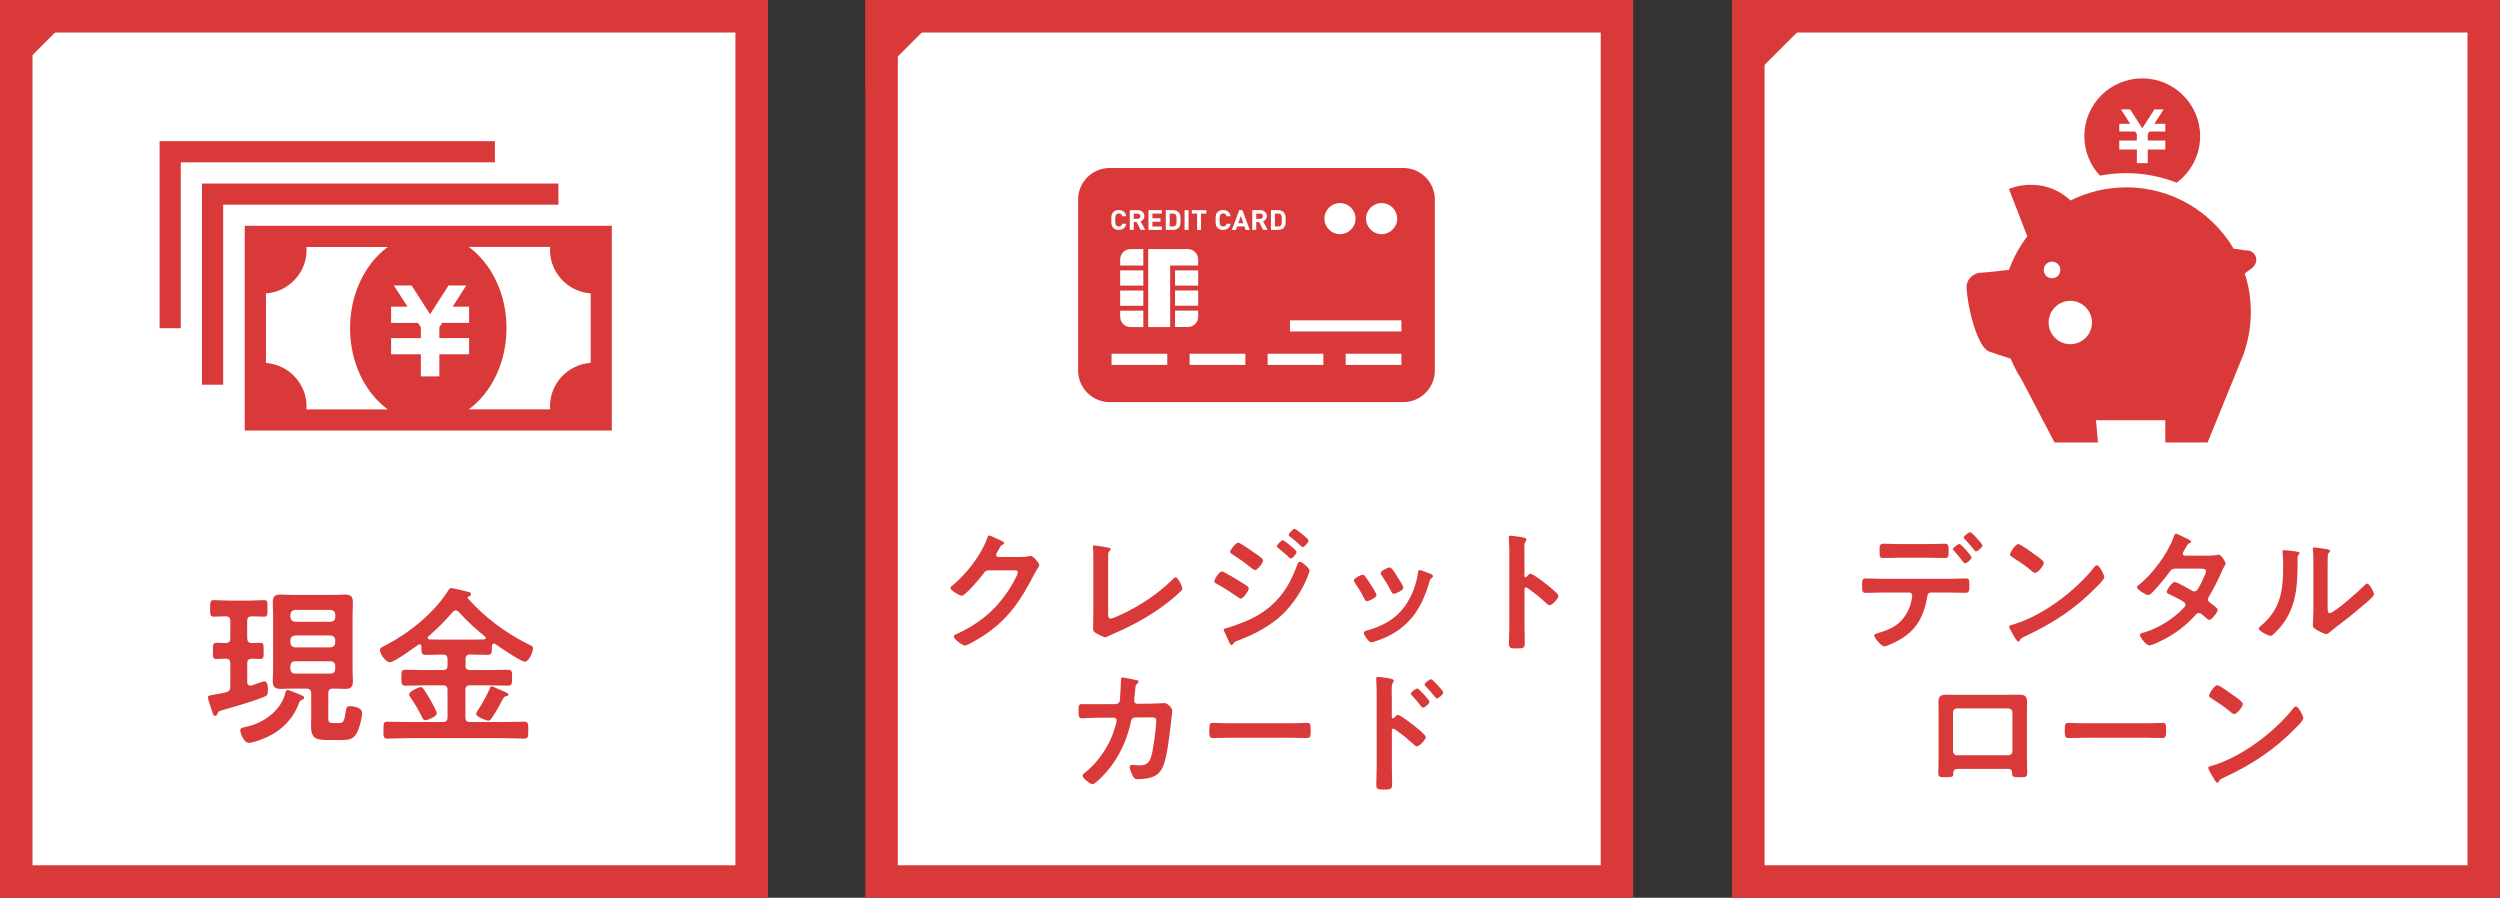 <?xml version="1.0" encoding="UTF-8"?>
<svg id="_レイヤー_2" data-name="レイヤー 2" xmlns="http://www.w3.org/2000/svg" width="461.2" height="165.62" viewBox="0 0 461.2 165.62">
  <rect x="0" y="0" width="461.2" height="165.62" fill="#333333" stroke="none"/>
  <defs>
    <style>
      .cls-1 {
        fill: #d93938;
      }

      .cls-1, .cls-2 {
        stroke-width: 0px;
      }

      .cls-2 {
        fill: #fff;
      }
    </style>
  </defs>
  <g id="design">
    <g>
      <g>
        <g>
          <rect class="cls-2" x="3" y="3" width="135.67" height="159.62"/>
          <path class="cls-1" d="M135.67,6v153.62H6V6h129.67M141.67,0H0v165.62h141.67V0h0Z"/>
        </g>
        <polyline class="cls-1" points="0 16.15 0 0 16.15 0"/>
      </g>
      <g>
        <g>
          <rect class="cls-2" x="162.64" y="3" width="135.67" height="159.62"/>
          <path class="cls-1" d="M295.3,6v153.62h-129.67V6h129.67M301.3,0h-141.67v165.62h141.67V0h0Z"/>
        </g>
        <polyline class="cls-1" points="159.64 16.41 159.64 .26 175.78 .26"/>
      </g>
      <g>
        <g>
          <rect class="cls-2" x="322.53" y="3" width="135.67" height="159.62"/>
          <path class="cls-1" d="M455.2,6v153.62h-129.67V6h129.67M461.2,0h-141.67v165.62h141.67V0h0Z"/>
        </g>
        <polyline class="cls-1" points="320.31 17.19 320.31 1.04 336.46 1.04"/>
      </g>
      <g>
        <path class="cls-1" d="M45.62,117.76c0,.6.22.85.82.88.16,0,1.48-.06,1.54-.06.69,0,.66.38.66,1.51,0,1.07.03,1.48-.63,1.48-.06,0-1.45-.06-1.58-.06-.6.03-.82.28-.82.88v3.4c0,.38.13.69.54.69.09,0,.19-.03.28-.03.35-.13,2.11-.76,2.33-.76.66,0,.66,1.1.66,1.58,0,.91-.09,1.04-.72,1.29-1.89.79-5.58,1.86-7.63,2.43-.79.22-.82.28-.95.69-.09.19-.22.38-.44.38-.28,0-.35-.22-.5-.69-.16-.44-.82-2.33-.82-2.68s.22-.38,1.23-.57c.5-.09,1.17-.16,2.11-.41.6-.16.79-.44.79-1.07v-4.25c0-.6-.22-.85-.85-.88-.16,0-1.64.06-1.7.06-.69,0-.66-.41-.66-1.48s-.03-1.51.66-1.51c.57,0,1.13.06,1.7.06.6-.03.85-.28.85-.88v-3.21c0-.57-.22-.82-.85-.85-.54,0-1.73.06-2.21.06-.69,0-.66-.47-.66-1.51s-.03-1.54.66-1.54c.76,0,1.76.09,2.77.09h3.75c1.01,0,2.02-.09,2.74-.09s.66.38.66,1.51c0,1.2.03,1.54-.66,1.54-.47,0-1.67-.06-2.24-.06-.63.03-.85.25-.85.85v3.21ZM55.2,129.61c-.91,2.55-2.65,4.54-4.98,5.89-.95.54-3.34,1.54-4.35,1.54-.82,0-1.54-1.64-1.54-2.33,0-.44.31-.44,1.7-.79,2.9-.76,5.86-3.02,6.59-6.02.06-.25.13-.6.44-.6.19,0,.57.16.88.28.63.25,1.29.5,1.92.79.13.06.25.19.25.35,0,.25-.38.38-.54.44-.25.13-.28.22-.38.44ZM57.41,127.91c0-.6-.28-.88-.88-.88h-2.68c-.69,0-1.39.06-2.08.06-1.01,0-1.45-.35-1.45-1.42,0-.76.06-1.51.06-2.27v-10.02c0-.76-.06-1.51-.06-2.27,0-1.04.38-1.42,1.42-1.42.69,0,1.42.06,2.11.06h7.72c.69,0,1.39-.06,2.11-.06,1.04,0,1.42.38,1.42,1.42,0,.76-.06,1.51-.06,2.27v10.02c0,.76.06,1.51.06,2.27,0,1.04-.38,1.42-1.42,1.42-.69,0-1.42-.06-2.11-.06h-.16c-.6,0-.85.28-.85.88v4.63c0,.76.28.85.98.85h.98c.85,0,1.01-.32,1.29-2.33.09-.6.25-.79.72-.79.79,0,2.27.28,2.27,1.26,0,.91-.54,3.02-1.04,3.81-.63,1.01-1.42,1.17-2.55,1.17h-2.99c-2.05,0-2.84-.44-2.84-2.58,0-.5.03-1.01.03-1.51v-4.51ZM61,114.71c.54-.06.85-.35.85-.88v-.44c0-.54-.32-.82-.85-.88h-6.55c-.54.06-.82.35-.88.88v.44c.06.54.35.82.88.88h6.55ZM54.44,117.23c-.54.06-.82.32-.88.88v.44c.06.54.35.82.88.88h6.55c.54-.06.85-.35.85-.88v-.44c0-.57-.32-.82-.85-.88h-6.55ZM54.44,121.99c-.54,0-.82.31-.88.85v.57c.06.54.35.85.88.85h6.55c.54,0,.85-.32.85-.85v-.57c0-.54-.32-.85-.85-.85h-6.55Z"/>
        <path class="cls-1" d="M85.86,122.74c0,.63.25.88.88.88h3.25c1.23,0,2.46-.06,3.69-.06.79,0,.79.35.79,1.45s0,1.48-.76,1.48c-1.23,0-2.46-.06-3.72-.06h-3.25c-.63,0-.88.25-.88.88v5.01c0,.63.25.88.88.88h6.05c1.32,0,2.62-.06,3.91-.06.76,0,.76.38.76,1.54s0,1.58-.76,1.58c-1.29,0-2.58-.09-3.91-.09h-17.39c-1.32,0-2.62.09-3.94.09-.76,0-.72-.41-.72-1.58,0-1.23,0-1.54.76-1.54,1.29,0,2.62.06,3.91.06h6.3c.6,0,.85-.25.85-.88v-5.01c0-.63-.25-.88-.85-.88h-3.21c-1.23,0-2.46.06-3.69.06-.76,0-.76-.35-.76-1.45,0-1.17,0-1.48.76-1.48,1.23,0,2.46.06,3.69.06h3.21c.6,0,.85-.25.85-.88v-1.1c0-.63-.25-.88-.85-.88h-.09c-1.04,0-2.08.06-3.09.06-.82,0-.79-.44-.79-1.54,0-.22-.09-.41-.35-.41-.13,0-.19.03-.25.09-.79.57-4.44,3.21-5.2,3.21-.82,0-1.86-1.58-1.86-2.27,0-.38.44-.54.98-.82,4.38-2.27,8.98-5.92,11.63-10.15.16-.25.25-.44.54-.44.38,0,2.62.57,3.12.69.25.03.54.16.54.47,0,.25-.28.35-.47.41-.13.03-.16.09-.16.19,0,.06.03.09.03.13,3.09,3.47,6.87,6.3,11,8.38.85.41,1.04.47,1.04.88,0,.66-.76,2.43-1.51,2.43-.69,0-4.7-2.71-5.48-3.28-.06-.03-.13-.06-.22-.06-.25,0-.35.19-.38.41,0,1.23.06,1.67-.76,1.67-1.04,0-2.08-.06-3.12-.06h-.09c-.63,0-.88.25-.88.88v1.1ZM78.49,132.86c-.41,0-.5-.28-.69-.66-.6-1.23-1.29-2.43-2.08-3.56-.09-.19-.25-.35-.25-.57,0-.47,1.73-1.32,2.14-1.32.28,0,.41.22.57.41.44.63.85,1.29,1.23,1.99.25.44,1.17,2.05,1.17,2.46,0,.6-1.73,1.26-2.08,1.26ZM84.1,112.6c-.25,0-.38.09-.54.25-1.32,1.58-2.96,3.18-4.51,4.54-.09.06-.16.16-.16.25,0,.22.19.28.38.32.76.03,1.54.03,2.33.03h5.23c.82,0,1.64,0,2.46-.03.13-.03.32-.09.32-.28,0-.13-.06-.19-.13-.25-1.73-1.39-3.37-2.9-4.85-4.54-.16-.16-.28-.28-.54-.28ZM93.23,128.48c-.25.06-.38.32-.63.79-.57,1.1-1.2,2.21-1.89,3.21-.16.22-.31.47-.6.47-.35,0-2.27-.69-2.27-1.26,0-.19.16-.41.25-.57.88-1.29,1.64-2.68,2.27-4.1.06-.19.16-.41.31-.41.19,0,.69.25.88.35.35.13,1.86.76,2.05.91.13.06.19.16.19.28,0,.25-.38.28-.57.31Z"/>
      </g>
      <g>
        <path class="cls-1" d="M188.52,102.74c.44,0,.81-.02,1.37-.15.07,0,.17-.03.27-.03.49,0,1.57,1.35,1.57,1.67,0,.12-.1.29-.29.61-.2.29-.44.71-.76,1.32-2.4,4.65-4.8,8.22-9.3,11.14-.54.34-2.84,1.79-3.35,1.79s-2.08-1.2-2.08-1.67c0-.24.29-.37.49-.44,3.94-1.76,7.02-4.26,9.45-7.83.42-.61,1.88-2.99,1.88-3.6,0-.32-.39-.34-.73-.34h-4.65c-.56,0-.71.25-1.03.69-.47.66-3.28,4.01-3.94,4.01-.29,0-2.08-.93-2.08-1.44,0-.17.1-.27.22-.34,2.57-2.03,5.41-5.68,6.53-8.76.1-.24.17-.59.39-.59.12,0,.78.29,1.3.54.22.12,1.47.59,1.47.86,0,.12-.12.22-.22.27-.34.12-.42.25-.83,1-.1.2-.44.68-.44.88,0,.27.17.39.42.42h4.36Z"/>
        <path class="cls-1" d="M204.41,113.12c0,.61.05,1,.49,1,.29,0,1.42-.51,2.01-.78,3.33-1.54,6.8-3.84,9.4-6.44.15-.15.37-.39.59-.39.39,0,1.22,1.62,1.22,2.1,0,.17-.15.32-.27.44-.54.54-1.13,1.03-1.71,1.52-3.23,2.67-6.93,4.72-10.77,6.36-.29.12-.59.25-.86.39-.17.1-.42.25-.61.25-.29,0-1.64-.71-1.93-.91-.29-.22-.32-.44-.32-.86,0-.83.05-1.74.05-2.64v-9.96c0-.54,0-1.08-.02-1.49-.02-.17-.07-.68-.07-.81,0-.15.07-.29.27-.29.1,0,.37.05.51.07.39.05,1.62.24,1.98.34.22.05.51.07.51.32,0,.15-.12.22-.22.32-.22.2-.22.49-.22.76-.02.37-.02.76-.02,1.15v9.54Z"/>
        <path class="cls-1" d="M225.41,105.41c.34,0,2.94,1.62,3.43,1.91.81.51,1.54.88,1.54,1.25s-.98,1.86-1.49,1.86c-.17,0-.39-.17-.54-.27-1.25-.88-2.62-1.76-3.97-2.5-.17-.07-.37-.2-.37-.39,0-.39.91-1.86,1.4-1.86ZM241.59,105.28c0,.25-.42,1.25-.54,1.54-.93,2.2-2.57,4.67-4.28,6.36-2.28,2.23-5.38,3.87-8.37,4.97-.32.12-.61.2-.81.51-.1.12-.2.34-.37.34-.24,0-.44-.44-.51-.64-.32-.66-.61-1.32-.91-1.98-.02-.05-.05-.15-.05-.2,0-.2.32-.27.47-.29.76-.2,2.15-.71,2.91-1,2.4-.95,4.26-2.01,6.09-3.84,2.06-2.06,3.08-4.21,4.11-6.88.07-.22.17-.54.49-.54.39,0,1.76,1.2,1.76,1.64ZM231.5,102.03c.54.39,1.52,1,1.52,1.35,0,.44-1.03,1.79-1.49,1.79-.17,0-.44-.22-.59-.32-1.15-.93-2.33-1.79-3.57-2.57-.17-.12-.44-.25-.44-.46,0-.39,1.08-1.71,1.49-1.71.37,0,2.64,1.62,3.08,1.93ZM236.64,99.66c.2,0,1.27.88,1.57,1.13.34.29.98.83.98,1.03,0,.37-.76,1.22-1.08,1.22-.15,0-.39-.29-.59-.47-.56-.54-1.15-1-1.74-1.49-.1-.07-.22-.17-.22-.29,0-.29.81-1.13,1.08-1.13ZM238.82,97.55c.27,0,2.57,1.83,2.57,2.15,0,.37-.76,1.22-1.08,1.22-.12,0-.25-.12-.32-.2-.61-.61-1.3-1.17-1.98-1.71-.1-.1-.27-.2-.27-.34,0-.27.81-1.13,1.08-1.13Z"/>
        <path class="cls-1" d="M251.8,106.26c.27.32.83,1.2,1.08,1.59.22.34,1.05,1.62,1.05,1.93,0,.51-1.47,1.13-1.76,1.13-.24,0-.37-.22-.46-.42-.51-1.03-1.1-2.01-1.76-2.96-.07-.12-.2-.27-.2-.44,0-.44,1.32-1.05,1.64-1.05.2,0,.29.1.42.22ZM263.91,105.87c.2.07.44.2.44.44,0,.17-.17.27-.29.37-.2.15-.22.22-.32.51-.73,2.52-1.66,4.82-3.35,6.85-1.79,2.1-4.04,3.43-6.66,4.26-.17.05-.59.2-.76.2-.46,0-1.37-1.35-1.37-1.69,0-.27.15-.37.39-.44,3.16-.86,5.83-2.3,7.59-5.16,1.05-1.69,1.74-3.6,2.01-5.56.02-.22.05-.49.32-.49.22,0,1.71.59,2.01.71ZM257.79,106.41c.22.34,1.1,1.69,1.1,2.01,0,.49-1.42,1.13-1.76,1.13-.25,0-.39-.27-.49-.46-.51-1.03-1.08-1.93-1.71-2.89-.1-.12-.22-.29-.22-.49,0-.42,1.32-1.03,1.64-1.03.34,0,.81.69,1.22,1.37l.22.37Z"/>
        <path class="cls-1" d="M282.37,105.85c.49,0,2.94,1.93,3.43,2.35.34.29,1.71,1.35,1.71,1.76s-1.15,1.69-1.64,1.69c-.2,0-.39-.17-.54-.32-1.32-1.17-2.1-1.84-3.55-2.86-.07-.05-.15-.1-.25-.1-.22,0-.29.2-.29.39v6.68c0,.98.05,1.93.05,2.91,0,1.13-.02,1.27-1.52,1.27-.98,0-1.4-.02-1.4-.83,0-1.1.07-2.2.07-3.3v-13.95c0-.64-.05-1.3-.07-1.91,0-.12-.02-.34-.02-.44,0-.25.07-.37.32-.37.15,0,.66.07.83.1,1.1.15,2.1.25,2.1.59,0,.1-.07.24-.12.32-.22.27-.27.64-.27,1.3,0,.37.02.83.02,1.44v3.67c0,.2.12.24.2.24.1,0,.15-.02.22-.1.17-.2.44-.54.71-.54Z"/>
        <path class="cls-1" d="M205.87,129.88c.37,0,.66-.27.73-.64.05-.49.17-3.11.2-3.7,0-.25-.02-.56.32-.56.15,0,2.3.42,2.55.49.15.02.37.1.37.27,0,.15-.17.32-.27.42-.29.27-.27.29-.34,1.05-.05.34-.2,1.81-.2,2.06,0,.34.24.56.59.56l2.35-.02c.71,0,2.67-.1,2.69-.1.54,0,1.4.93,1.4,1.42,0,.25-.34,2.96-.39,3.43-.24,1.88-.61,5.29-1.37,6.95-.66,1.44-1.66,1.91-3.18,2.13-.47.07-.98.1-1.42.1-.49,0-.64-.1-.86-.49s-.64-1.3-.64-1.71c0-.27.15-.44.44-.44.24,0,.81.1,1.4.1,1.44,0,1.96-.66,2.33-2.4.27-1.3.73-4.58.73-5.85,0-.66-.34-.61-1.44-.61l-2.47.02c-.61,0-.71.51-.78.88-.78,3.57-2.33,6.8-4.8,9.52-.34.37-1.81,1.91-2.25,1.91-.47,0-1.86-1.15-1.86-1.59,0-.2.2-.32.34-.44,2.37-1.86,4.28-4.55,5.31-7.39.17-.46.64-1.93.64-2.35,0-.29-.22-.51-.51-.51l-3.45.02c-.66,0-2.13.1-2.45.1-.54,0-.61-.39-.61-1.35,0-1.05.05-1.27.59-1.27.81,0,1.64.02,2.45.02l3.89-.02Z"/>
        <path class="cls-1" d="M238.06,133.43c1.13,0,2.72-.07,3.04-.07.66,0,.69.2.69,1.54,0,.78-.02,1.25-.66,1.25-1.03,0-2.06-.05-3.06-.05h-11.26c-1,0-2.03.05-3.06.05-.64,0-.66-.46-.66-1.22,0-1.37.05-1.57.69-1.57.32,0,2.01.07,3.04.07h11.26Z"/>
        <path class="cls-1" d="M257.89,131.89c.49,0,2.94,1.93,3.43,2.35.34.29,1.71,1.35,1.71,1.76s-1.15,1.69-1.64,1.69c-.2,0-.39-.17-.54-.32-1.32-1.17-2.1-1.84-3.55-2.86-.07-.05-.15-.1-.24-.1-.22,0-.29.2-.29.39v6.68c0,.98.05,1.93.05,2.91,0,1.13-.02,1.27-1.52,1.27-.98,0-1.4-.02-1.4-.83,0-1.1.07-2.2.07-3.3v-13.95c0-.64-.05-1.3-.07-1.91,0-.12-.02-.34-.02-.44,0-.25.07-.37.32-.37.15,0,.66.07.83.1,1.1.15,2.1.25,2.1.59,0,.1-.07.24-.12.32-.22.27-.27.64-.27,1.3,0,.37.02.83.02,1.44v3.67c0,.2.12.25.2.25.1,0,.15-.03.22-.1.17-.2.44-.54.71-.54ZM263.72,129.47c0,.34-.91,1.08-1.2,1.08-.15,0-.27-.17-.37-.27-.51-.69-1.08-1.32-1.66-1.96-.12-.12-.22-.22-.22-.34,0-.29.93-.98,1.2-.98.24,0,2.25,2.13,2.25,2.47ZM266.26,127.75c0,.34-.88,1.1-1.2,1.1-.15,0-.27-.2-.34-.29-.51-.66-1.13-1.35-1.69-1.93-.1-.12-.22-.22-.22-.34,0-.29.93-1,1.2-1,.24,0,2.25,2.15,2.25,2.47Z"/>
      </g>
      <g>
        <path class="cls-1" d="M359.47,106.78c1.03,0,2.06-.07,3.08-.07.71,0,.76.12.76,1.3,0,1-.05,1.35-.69,1.35-1.05,0-2.1-.05-3.16-.05h-3.21c-.69,0-.69.61-.78,1.13-.25,1.52-.81,3.13-1.62,4.43-1.17,1.88-3.08,3.13-5.09,3.99-.27.12-.88.39-1.15.39-.54,0-1.86-1.62-1.86-2.01,0-.29.37-.34.66-.44,1.1-.32,2.1-.66,3.08-1.27,1.57-.96,2.64-2.69,3.08-4.46.05-.22.2-1,.2-1.17,0-.34-.25-.59-.56-.59h-4.97c-1.03,0-2.13.07-3.08.07-.66,0-.64-.46-.64-1.4s.02-1.27.61-1.27c.86,0,2.03.07,3.11.07h12.21ZM355.71,100.37c1.08,0,2.25-.07,3.08-.07.73,0,.69.49.69,1.47,0,.83,0,1.17-.66,1.17-1.03,0-2.08-.05-3.11-.05h-5.21c-1.03,0-2.06.05-3.11.05-.69,0-.64-.39-.64-1.27s-.05-1.37.69-1.37c.78,0,1.96.07,3.06.07h5.21ZM363.71,102.84c0,.37-.91,1.08-1.22,1.08-.12,0-.29-.22-.51-.49-.47-.64-.98-1.22-1.49-1.81-.1-.07-.22-.2-.22-.32,0-.27.95-.95,1.22-.95s2.23,2.18,2.23,2.5ZM364.74,99.34c.2.22.98,1.05.98,1.3,0,.34-.88,1.08-1.2,1.08-.17,0-.34-.27-.61-.61-.39-.51-1-1.17-1.44-1.64-.1-.1-.2-.2-.2-.32,0-.29.93-.98,1.2-.98.22,0,1.08.96,1.27,1.17Z"/>
        <path class="cls-1" d="M388.19,106.46c0,.42-.98,1.37-1.3,1.69-3.96,4.09-8.13,6.83-13.29,9.23-.81.39-.83.42-1.03.83-.05.1-.12.15-.24.15-.27,0-.78-.98-.95-1.27-.15-.25-.73-1.22-.73-1.47,0-.27.44-.32.76-.42,5.41-1.59,11.53-6.22,15-10.65.1-.12.25-.27.42-.27.49,0,1.37,1.81,1.37,2.18ZM375.56,102.42c.32.22,1.49,1.03,1.49,1.4,0,.56-1.15,1.88-1.62,1.88-.2,0-.66-.37-.98-.66-.69-.61-2.37-1.74-3.25-2.28-.2-.12-.39-.25-.39-.46,0-.37.98-1.93,1.54-1.93.39,0,2.74,1.71,3.21,2.06Z"/>
        <path class="cls-1" d="M407.58,102.49c.49,0,1.08-.02,1.49-.12.07-.02.17-.05.24-.05.42,0,1.27,1.27,1.27,1.66,0,.15-.07.25-.15.37-.29.44-.42.71-.61,1.2-.69,1.57-1.47,3.08-2.33,4.55-.1.15-.17.29-.17.49,0,.32.22.46.44.64.29.22,1.37.95,1.37,1.27,0,.42-1.1,1.86-1.57,1.86-.15,0-.27-.1-.37-.2-.34-.29-.66-.54-1-.83-.15-.12-.32-.25-.54-.25-.34,0-.61.34-.83.59-1.52,1.69-3.35,3.08-5.34,4.14-.54.29-2.45,1.25-2.96,1.25-.64,0-1.76-1.57-1.76-1.91,0-.29.42-.37,1.05-.56,2.54-.81,5.16-2.45,7-4.41.17-.17.37-.37.37-.61s-.12-.39-.29-.51c-.56-.37-1.84-1.03-2.45-1.32-.24-.1-.73-.27-.73-.54,0-.34.95-1.83,1.49-1.83.42,0,2.67,1.3,3.16,1.59.15.07.29.15.47.15.46,0,.69-.46,1.35-1.76.02-.07.07-.2.15-.34.24-.51.64-1.37.64-1.62,0-.51-.64-.49-1-.49h-4.67c-.59,0-.76.2-1.08.64-.81,1.13-2.2,2.79-3.18,3.77-.2.2-.49.46-.78.46-.44,0-2.03-1.03-2.03-1.44,0-.2.22-.37.37-.46,2.45-1.88,5.38-5.87,6.39-8.79.07-.2.17-.61.44-.61.2,0,.69.25,1.37.59.22.1,1.44.64,1.44.83,0,.15-.12.22-.24.27-.37.15-.39.22-.73.81-.1.17-.22.39-.39.66-.07.15-.2.34-.2.51,0,.25.22.34.44.37h4.48Z"/>
        <path class="cls-1" d="M423.61,101.76c.29.05.61.05.61.29,0,.12-.15.25-.24.34-.15.15-.12.56-.12.78v.54c0,5.07-.34,9.37-4.23,13.09-.2.17-.49.51-.76.51-.37,0-2.18-.91-2.18-1.35,0-.17.2-.34.32-.44,3.72-3.08,4.19-6.51,4.19-11.06,0-.73-.02-1.71-.1-2.42,0-.07-.02-.2-.02-.27,0-.22.15-.27.32-.27.46,0,1.71.17,2.23.24ZM429.41,111.99c0,.76.02,1.12.39,1.12.81,0,5.63-4.31,6.41-5.12.12-.12.29-.32.49-.32.42,0,1.25,1.57,1.25,1.96,0,.37-.95,1.15-1.27,1.42-1.47,1.27-2.94,2.52-4.48,3.67-.66.51-1.71,1.3-2.3,1.81-.22.17-.47.44-.76.44-.32,0-1.37-.54-1.69-.73-.34-.2-.78-.44-.78-.88,0-.17.1-1.76.1-2.94v-8.57c0-.83,0-1.66-.1-2.5v-.12c0-.17.1-.25.24-.25s.76.1.95.12c1.27.17,1.98.24,1.98.51,0,.17-.1.22-.2.34-.17.17-.2.39-.22.64-.02.56-.02,1.79-.02,2.4v6.98Z"/>
        <path class="cls-1" d="M370.47,128.17c.64,0,1.27-.02,1.91-.02,1,0,1.57.17,1.57,1.3,0,.73-.02,1.47-.02,2.18v8.3c0,.86.05,1.74.05,2.59s-.22.86-1.37.86c-1.42,0-1.37-.12-1.42-.81-.05-.71-.32-.73-1.17-.73h-8.47c-.83,0-1.15.02-1.2.73-.02.69.05.81-1.42.81-1.15,0-1.35,0-1.35-.88s.05-1.71.05-2.57v-8.3c0-.73-.02-1.47-.02-2.2,0-1.03.49-1.27,1.47-1.27.66,0,1.35.02,2.01.02h9.4ZM361.02,130.69c-.42,0-.73.32-.73.71v7.2c0,.39.32.73.73.73h9.5c.39,0,.73-.32.73-.73v-7.2c0-.42-.32-.71-.73-.71h-9.5Z"/>
        <path class="cls-1" d="M395.88,133.43c1.13,0,2.72-.07,3.04-.07.66,0,.69.2.69,1.54,0,.78-.02,1.25-.66,1.25-1.03,0-2.06-.05-3.06-.05h-11.26c-1,0-2.03.05-3.06.05-.64,0-.66-.46-.66-1.22,0-1.37.05-1.57.69-1.57.32,0,2.01.07,3.04.07h11.26Z"/>
        <path class="cls-1" d="M424.91,132.5c0,.42-.98,1.37-1.3,1.69-3.96,4.09-8.13,6.83-13.29,9.23-.81.39-.83.42-1.03.83-.05.1-.12.15-.24.15-.27,0-.78-.98-.95-1.27-.15-.25-.73-1.22-.73-1.47,0-.27.44-.32.76-.42,5.41-1.59,11.53-6.22,15-10.65.1-.12.25-.27.42-.27.49,0,1.37,1.81,1.37,2.18ZM412.28,128.46c.32.22,1.49,1.03,1.49,1.4,0,.56-1.15,1.88-1.62,1.88-.2,0-.66-.37-.98-.66-.69-.61-2.37-1.74-3.25-2.28-.2-.12-.39-.25-.39-.46,0-.37.98-1.93,1.54-1.93.39,0,2.74,1.71,3.21,2.06Z"/>
      </g>
      <g>
        <path class="cls-1" d="M45.15,41.66v37.77h67.72v-37.77H45.15ZM49.06,66.95v-12.82c4.19-.29,7.5-3.78,7.5-8.04,0-.18-.03-.35-.04-.52h15.01c-4.17,3.07-6.95,8.62-6.95,14.98s2.78,11.91,6.95,14.98h-15.01c.01-.18.04-.35.04-.52,0-4.26-3.31-7.75-7.5-8.05ZM86.54,56.56v3h-4.96l-.53.83v1.98h5.49v2.98h-5.49v4.09h-3.41v-4.09h-5.49v-2.97h0s5.49,0,5.49,0v-1.98l-.53-.83h-4.96v-3h3.02l-2.51-3.91h3.27l3.41,5.31,3.41-5.31h3.27l-2.51,3.91h3.02ZM93.44,60.54c0-6.36-2.78-11.91-6.95-14.98h15.01c-.01.18-.04.35-.04.52,0,4.26,3.31,7.75,7.51,8.04v12.82c-4.19.29-7.51,3.78-7.51,8.05,0,.18.03.35.04.52h-15.01c4.17-3.07,6.95-8.63,6.95-14.98Z"/>
        <polygon class="cls-1" points="103.02 33.86 37.26 33.86 37.26 70.97 41.17 70.97 41.17 37.76 103.02 37.76 103.02 33.86"/>
        <polygon class="cls-1" points="91.3 26.04 29.44 26.04 29.44 60.55 33.35 60.55 33.35 29.95 91.3 29.95 91.3 26.04"/>
      </g>
      <g>
        <path class="cls-1" d="M232.44,39.41h-.69v.96h.69c.16,0,.29-.04.39-.13.1-.09.15-.2.15-.35s-.05-.26-.15-.35c-.1-.09-.23-.13-.39-.13Z"/>
        <path class="cls-1" d="M216.98,41.42c.02-.05.04-.11.05-.19.01-.07.02-.16.02-.27,0-.1,0-.23,0-.37s0-.27,0-.37-.01-.19-.02-.27c-.01-.07-.03-.14-.05-.19-.02-.05-.05-.1-.08-.14-.12-.15-.3-.22-.55-.22h-.56v2.38h.56c.24,0,.43-.08.55-.23.04-.04.06-.09.08-.14Z"/>
        <path class="cls-1" d="M210.23,40.24c.1-.09.15-.2.15-.35s-.05-.26-.15-.35c-.1-.09-.23-.13-.39-.13h-.69v.96h.69c.16,0,.29-.04.39-.13Z"/>
        <polygon class="cls-1" points="228.44 41.17 229.37 41.17 228.91 39.85 228.44 41.17"/>
        <path class="cls-1" d="M258.87,30.99h-54.15c-3.22,0-5.83,2.61-5.83,5.83v31.53c0,3.22,2.61,5.83,5.83,5.83h54.15c3.22,0,5.83-2.61,5.83-5.83v-31.53c0-3.22-2.61-5.83-5.83-5.83ZM254.88,37.46c1.59,0,2.87,1.29,2.87,2.87s-1.29,2.87-2.87,2.87-2.87-1.29-2.87-2.87,1.29-2.87,2.87-2.87ZM247.2,37.46c1.59,0,2.87,1.29,2.87,2.87s-1.29,2.87-2.87,2.87-2.87-1.29-2.87-2.87,1.29-2.87,2.87-2.87ZM234.47,38.77h1.35c.26,0,.48.04.66.13.18.09.34.22.47.4.06.08.1.16.13.25.03.09.06.18.07.29.01.1.02.22.03.34,0,.12,0,.26,0,.41s0,.29,0,.41c0,.12-.01.24-.03.34-.01.1-.04.2-.07.29-.03.09-.08.17-.13.25-.13.18-.29.32-.47.4-.18.09-.4.13-.66.13h-1.35v-3.65ZM224.26,40.12c0-.14.02-.27.04-.39.02-.12.06-.23.11-.32.05-.1.12-.19.22-.29.13-.12.28-.22.44-.28.16-.07.35-.1.57-.1.35,0,.65.1.9.29.25.19.41.48.48.86h-.75c-.04-.15-.11-.27-.2-.37-.1-.1-.24-.15-.42-.15-.1,0-.19.02-.27.05-.08.03-.14.08-.2.14-.04.04-.06.08-.09.13-.02.05-.04.11-.06.18-.01.08-.03.17-.03.28,0,.11-.01.26-.01.43s0,.32.01.43c0,.11.02.21.03.28.01.07.03.14.06.18.02.05.05.09.09.13.05.06.12.1.2.14.08.03.17.05.27.05.18,0,.32-.05.42-.15.1-.1.17-.22.21-.37h.74c-.07.38-.23.67-.48.86-.25.19-.55.29-.9.29-.22,0-.41-.03-.57-.1-.16-.07-.31-.16-.44-.28-.1-.09-.17-.19-.22-.29-.05-.1-.09-.21-.11-.33-.02-.12-.04-.25-.04-.39,0-.14,0-.3,0-.47s0-.33,0-.47ZM219.86,38.77h2.69v.64h-.98v3.01h-.73v-3.01h-.98v-.64ZM218.53,38.77h.73v3.65h-.73v-3.65ZM215.06,38.77h1.36c.26,0,.47.04.66.13.18.09.34.22.47.4.06.08.1.16.13.25.03.09.06.18.07.29.01.1.02.22.03.34,0,.12,0,.26,0,.41s0,.29,0,.41c0,.12-.01.24-.03.34-.01.1-.04.2-.07.29-.03.09-.08.17-.13.25-.13.18-.29.32-.47.4-.18.09-.4.13-.66.13h-1.36v-3.65ZM211.87,38.77h2.47v.64h-1.74v.85h1.48v.64h-1.48v.89h1.74v.63h-2.47v-3.65ZM208.42,38.77h1.47c.19,0,.36.03.51.09.15.06.28.14.39.24.11.1.19.22.24.35.06.13.08.28.08.43,0,.13-.02.25-.06.35-.04.1-.09.19-.15.27-.06.08-.14.15-.22.2-.08.06-.17.1-.26.13l.84,1.57h-.85l-.73-1.45h-.53v1.45h-.73v-3.65ZM206.65,56.41v-2.81h4.27v2.81h-4.27ZM210.92,57.3v3.04h-2.36c-1.06,0-1.91-.86-1.91-1.91v-1.12h4.27ZM206.65,52.69v-2.81h4.27v2.81h-4.27ZM206.65,48.98v-1.12c0-1.06.86-1.91,1.91-1.91h2.36v3.04h-4.27ZM205.02,40.59c0-.17,0-.33,0-.47,0-.14.02-.27.04-.39.02-.12.06-.23.11-.32.05-.1.12-.19.22-.29.13-.12.28-.22.44-.28.16-.07.35-.1.57-.1.35,0,.65.1.9.29.25.19.4.48.47.86h-.75c-.04-.15-.11-.27-.2-.37-.1-.1-.24-.15-.42-.15-.1,0-.19.02-.27.05-.08.03-.14.08-.2.14-.04.04-.06.08-.09.13-.02.05-.04.11-.06.18-.02.08-.03.17-.03.28,0,.11-.01.26-.01.43s0,.32.01.43c0,.11.02.21.03.28.01.07.03.14.06.18.02.05.05.09.09.13.05.06.12.1.2.14.08.03.17.05.27.05.18,0,.33-.05.42-.15.1-.1.17-.22.21-.37h.74c-.07.38-.23.67-.47.86-.25.19-.55.29-.9.29-.22,0-.41-.03-.57-.1-.16-.07-.31-.16-.44-.28-.1-.09-.17-.19-.22-.29-.05-.1-.09-.21-.11-.33-.02-.12-.04-.25-.04-.39,0-.14,0-.3,0-.47ZM215.34,67.32h-10.28v-2.06h10.28v2.06ZM215.87,48.98v11.36h-4.05v-14.39h7.31c1.06,0,1.91.86,1.91,1.91v1.12h-5.17ZM216.77,52.69v-2.81h4.27v2.81h-4.27ZM221.04,53.59v2.81h-4.27v-2.81h4.27ZM216.77,60.34v-3.04h4.27v1.12c0,1.06-.86,1.91-1.91,1.91h-2.36ZM229.74,67.32h-10.28v-2.06h10.28v2.06ZM229.79,42.42l-.22-.64h-1.33l-.23.64h-.76l1.37-3.65h.58l1.37,3.65h-.77ZM232.28,40.96h-.53v1.45h-.73v-3.65h1.47c.19,0,.36.03.51.09.15.06.28.14.38.24.11.1.19.22.24.35.06.13.08.28.08.43,0,.13-.02.25-.06.35-.04.1-.09.19-.15.27-.06.08-.14.15-.22.2-.08.06-.17.1-.26.13l.84,1.57h-.85l-.73-1.45ZM244.13,67.32h-10.28v-2.06h10.28v2.06ZM258.53,67.32h-10.28v-2.06h10.28v2.06ZM258.53,61.15h-20.56v-2.06h20.56v2.06Z"/>
        <path class="cls-1" d="M236.39,41.42c.02-.05.04-.11.05-.19.01-.07.02-.16.02-.27,0-.1,0-.23,0-.37s0-.27,0-.37c0-.1-.01-.19-.02-.27-.01-.07-.03-.14-.05-.19-.02-.05-.05-.1-.08-.14-.12-.15-.3-.22-.55-.22h-.56v2.38h.56c.24,0,.43-.08.55-.23.04-.04.06-.09.08-.14Z"/>
      </g>
      <g>
        <path class="cls-1" d="M414.48,46.2c-.63,0-1.26-.24-2.42-.32-4-6.77-11.37-11.32-19.8-11.32-3.7,0-7.19.88-10.28,2.43-5.28-4.87-11.37-2.13-11.37-2.13l3.39,8.73c-1.42,1.86-2.57,3.94-3.38,6.19-2.08.25-4.24.49-5.47.55-.83.05-2.44,1.07-2.36,2.72.18,3.81,2.04,11.06,4.18,11.81,1.03.36,2.49.83,3.97,1.3.54,1.34,1.21,2.62,1.98,3.81l6.1,11.66h8.01l-.36-4.11h12.78v4.11h7.81l6.31-15.5c.03-.09.07-.17.1-.26l.4-.97-.05.02c.79-2.31,1.21-4.79,1.21-7.38s-.39-4.83-1.11-7.05c.23-.23.54-.49.95-.75,2.1-1.35,1.05-3.55-.6-3.55ZM377.03,49.8c0-.84.68-1.53,1.53-1.53s1.53.68,1.53,1.53-.68,1.53-1.53,1.53-1.53-.68-1.53-1.53ZM381.93,63.5c-2.21,0-4-1.79-4-4s1.79-4,4-4,4,1.79,4,4-1.79,4-4,4Z"/>
        <path class="cls-1" d="M392.25,31.94c3.22,0,6.37.62,9.3,1.76,2.62-1.95,4.33-5.05,4.33-8.57,0-5.89-4.78-10.67-10.68-10.67s-10.68,4.78-10.68,10.67c0,2.81,1.09,5.36,2.87,7.27,1.59-.3,3.2-.46,4.85-.46ZM390.96,27.34v-1.42h0s3.24,0,3.24,0v-1.17l-.31-.49h-2.92v-1.42h2.01l-1.71-2.66h1.7l2.24,3.48,2.24-3.48h1.7l-1.71,2.66h2.01v1.42h-2.92l-.31.49v1.17h3.24v1.66h-3.24v2.51h-2.01v-2.51h-3.24v-.24Z"/>
      </g>
    </g>
  </g>
</svg>